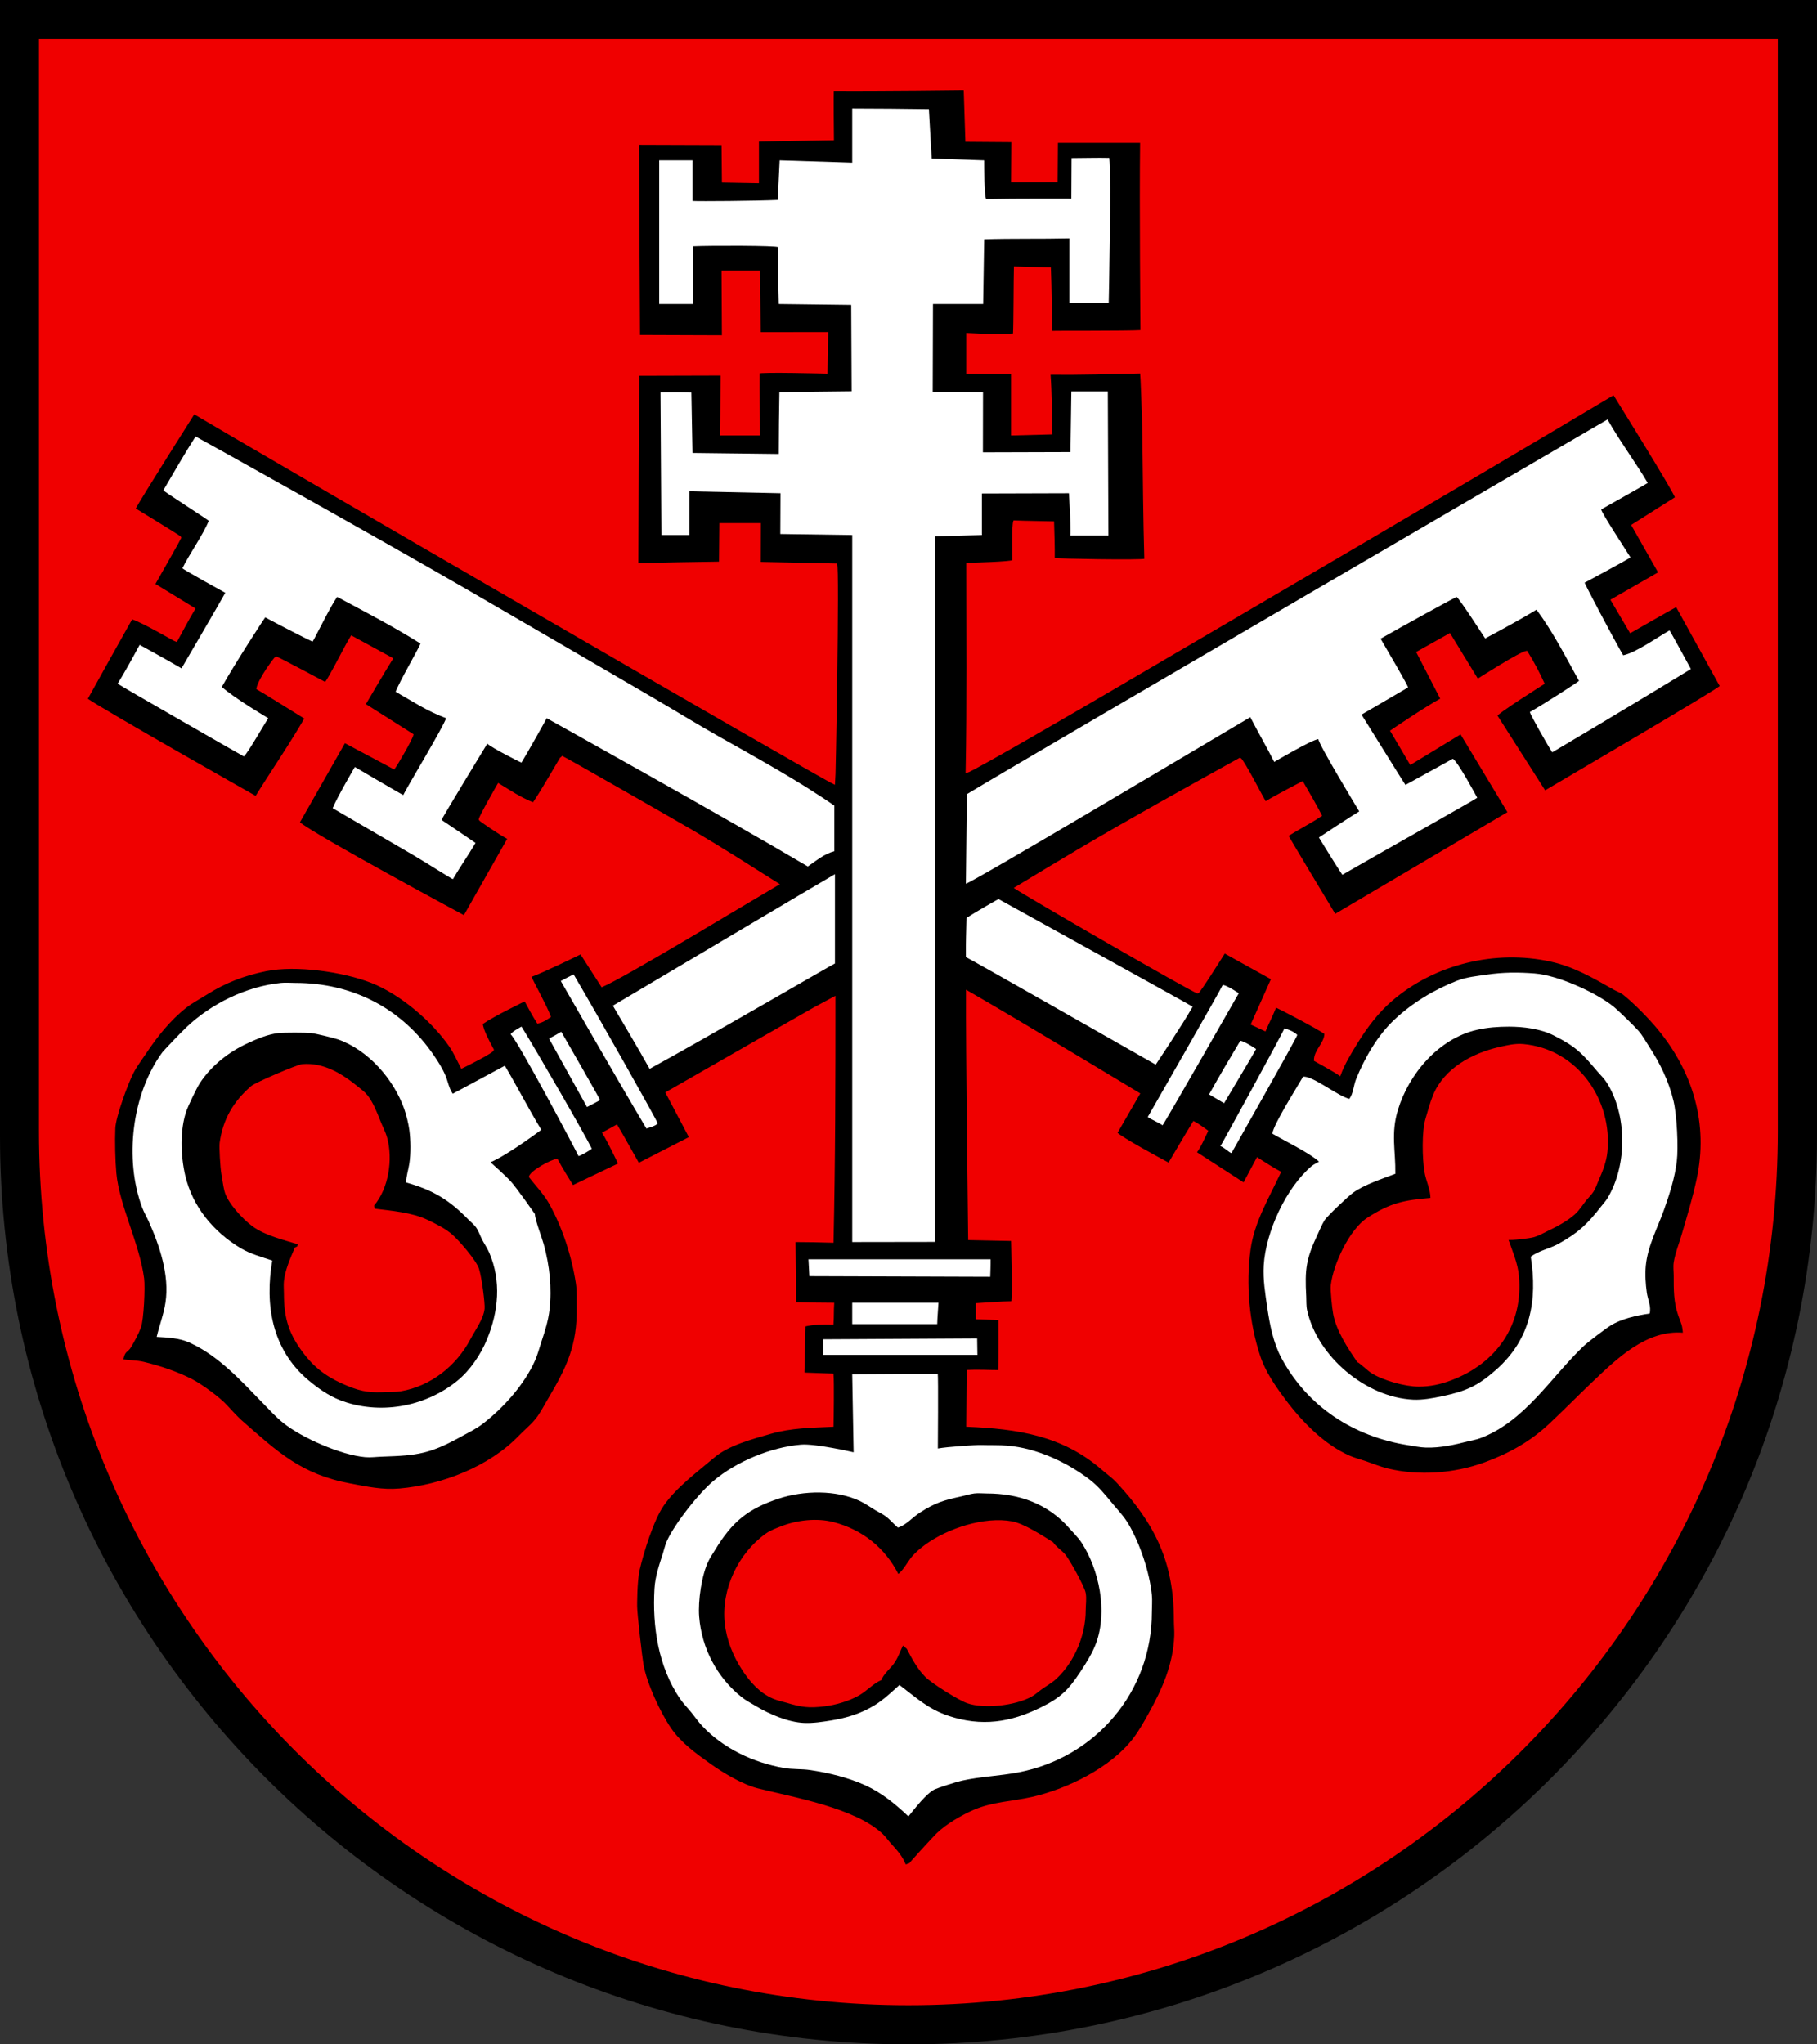<?xml version="1.0" encoding="iso-8859-1"?>
<!-- Generator: Adobe Illustrator 10.0, SVG Export Plug-In . SVG Version: 3.0.0 Build 77)  -->
<!DOCTYPE svg PUBLIC "-//W3C//DTD SVG 1.0//EN"    "http://www.w3.org/TR/2001/REC-SVG-20010904/DTD/svg10.dtd">
<svg  xmlns="http://www.w3.org/2000/svg" xmlns:xlink="http://www.w3.org/1999/xlink" xmlns:a="http://ns.adobe.com/AdobeSVGViewerExtensions/3.0/"
	 width="283.465" height="318.897" viewBox="0 0 283.465 318.897"
	 style="overflow:visible;enable-background:new 0 0 283.465 318.897" xml:space="preserve">
	<rect x="0" y="0" width="283.465" height="318.897" fill="#333333" stroke="none"/>
	<g id="CMYK_Wappen">
		<path style="fill-rule:evenodd;clip-rule:evenodd;" d="M0,0h283.465v177.165c0,78.278-63.455,141.732-141.732,141.732
			S0,255.443,0,177.165V0z"/>
		<g>
			<path style="fill-rule:evenodd;clip-rule:evenodd;fill:#FFFFFF;" d="M140.322,262.836c2.597,1.973,4.493,3.768,7.688,4.826
				c5.121,1.696,9.602,1.028,14.364-1.323c3.07-1.516,4.292-2.697,6.184-5.576c0.944-1.438,1.893-2.919,2.477-4.547
				c1.744-4.864,0.479-11.316-2.297-15.572c-0.532-0.817-1.253-1.495-1.891-2.227c-3.356-3.854-7.874-5.45-12.906-5.45
				c-0.651,0-1.307-0.081-1.957,0c-0.654,0.081-1.287,0.298-1.93,0.438c-2.831,0.619-4.143,0.988-6.617,2.592
				c-1.117,0.725-2.059,1.891-3.354,2.293c-0.673-0.573-1.243-1.271-1.957-1.794c-0.468-0.344-0.999-0.582-1.497-0.878
				c-0.814-0.483-1.58-1.045-2.437-1.455c-3.727-1.784-8.842-1.67-12.707-0.393c-4.841,1.602-7.264,3.61-9.911,7.97
				c-0.338,0.556-0.709,1.094-1.005,1.675c-1.111,2.186-1.693,6.33-1.497,8.773c0.393,4.903,2.769,9.467,6.629,12.542
				c0.679,0.54,1.457,0.937,2.197,1.382c2.122,1.28,5.07,2.545,7.567,2.646c1.401,0.056,2.802-0.162,4.181-0.385
				c2.465-0.4,4.706-1.08,6.843-2.406C137.89,265.097,139.107,263.943,140.322,262.836z M141.72,283.334
				c-2.041-1.925-4.191-3.703-6.77-4.865c-2.65-1.195-5.656-1.925-8.526-2.353c-1.391-0.208-2.808-0.089-4.193-0.339
				c-4.727-0.853-9.333-3.001-12.66-6.521c-0.629-0.666-1.142-1.424-1.718-2.134c-0.586-0.723-1.254-1.38-1.777-2.153
				c-3.383-5-4.316-11.244-3.974-17.168c0.11-1.904,0.743-3.703,1.318-5.503c0.215-0.673,0.354-1.372,0.659-2.014
				c1.306-2.756,4.855-7.274,7.188-9.252c3.592-3.045,8.966-5.278,13.658-5.683c2.307-0.199,8.245,1.189,8.245,1.189l-0.218-12.176
				l13.343-0.074c0.103,0.306,0.017,11.659,0.017,11.659c1.608-0.284,5.944-0.564,6.749-0.539c1.371,0.044,2.745-0.012,4.114,0.1
				c4.522,0.369,9.29,2.582,12.859,5.324c1.345,1.033,2.407,2.357,3.481,3.655c0.88,1.063,1.847,2.067,2.549,3.264
				c1.785,3.04,3.287,7.538,3.635,11.047c0.09,0.903,0,1.806,0,2.712c0,12.347-8.715,22.641-20.827,24.964
				c-2.92,0.561-5.925,0.649-8.826,1.296c-0.898,0.2-3.692,1.102-4.193,1.336C144.53,279.724,142.681,282.156,141.72,283.334z"/>
			<path style="fill-rule:evenodd;clip-rule:evenodd;fill:#FFFFFF;" d="M63.362,184.453c0.006-1.008,0.351-1.962,0.499-2.951
				c0.235-1.564,0.21-3.655,0-5.224c-0.13-0.977-0.47-2.36-0.798-3.29c-1.643-4.648-5.61-9.191-10.324-10.848
				c-0.577-0.203-3.393-0.908-4.233-0.997c-0.843-0.089-4.201-0.089-5.032,0c-1.621,0.174-3.299,0.882-4.772,1.556
				c-2.982,1.364-5.723,3.497-7.528,6.261c-0.545,0.835-1.862,3.681-2.057,4.228c-1.082,3.037-0.937,7.083-0.22,10.169
				c1.128,4.856,4.411,8.813,8.646,11.346c1.521,0.91,3.271,1.356,4.933,1.935c-1.194,6.932-0.02,13.858,5.564,18.597
				c1.453,1.233,3.176,2.464,4.959,3.157c6.105,2.372,13.265,1.121,18.331-2.991c2.005-1.627,3.677-4.115,4.646-6.474
				c1.797-4.369,2.255-9.1,0.347-13.525c-0.304-0.705-0.744-1.336-1.099-2.014c-0.35-0.669-0.565-1.434-1.038-2.034
				c-0.323-0.41-0.741-0.739-1.104-1.11C70.026,187.124,67.568,185.652,63.362,184.453z M83.451,189.378
				c-0.009,0.841,1.077,3.631,1.378,4.726c0.908,3.313,1.295,6.785,0.898,10.209c-0.197,1.702-0.697,3.288-1.238,4.905
				c-0.34,1.018-0.599,2.068-1.038,3.051c-1.669,3.732-4.94,7.375-8.167,9.85c-0.989,0.759-2.109,1.293-3.195,1.895
				c-4.998,2.766-6.832,3.027-12.521,3.21c-0.859,0.028-1.716,0.155-2.576,0.08c-3.771-0.33-9.915-3.004-12.859-5.384
				c-1.126-0.909-2.095-1.99-3.103-3.024c-3.432-3.522-6.9-7.376-11.455-9.458c-1.565-0.716-3.435-0.804-5.132-0.897
				c0.427-1.796,1.105-3.554,1.378-5.384c0.631-4.243-0.917-8.846-2.636-12.662c-0.32-0.71-0.725-1.383-0.998-2.114
				c-2.824-7.52-1.634-17.732,3.154-24.247c0.147-0.199,2.549-2.747,3.675-3.828c3.888-3.738,9.425-6.435,14.816-6.979
				c0.747-0.075,1.489,0,2.236,0c8.941,0,16.628,3.962,21.666,11.366c0.654,0.96,1.307,1.997,1.758,3.07
				c0.405,0.966,0.534,1.966,1.138,2.852l8.128-4.376c1.875,3.158,3.779,6.862,5.69,9.999c0,0-5.114,3.85-7.928,5.064
				c0,0,2.238,1.983,3.136,2.951C80.555,185.222,83.451,189.378,83.451,189.378z"/>
			<path style="fill-rule:evenodd;clip-rule:evenodd;fill:#FFFFFF;" d="M238.808,196.038c1.302-0.982,2.948-1.248,4.354-2.034
				c3.147-1.762,4.476-3.063,6.649-5.842c0.331-0.423,0.7-0.813,0.979-1.276c3.094-5.151,3.078-12.992-0.16-18.065
				c-0.396-0.621-0.944-1.122-1.418-1.681c-2.45-2.894-3.349-3.872-6.849-5.636c-2.032-1.025-4.699-1.356-6.956-1.356
				c-1.676,0-3.368,0.122-5.006,0.499c-5.948,1.367-10.599,6.815-12.32,12.502c-1.118,3.693-0.344,6.296-0.399,9.95
				c-1.965,0.738-4.874,1.713-6.57,2.931c-0.747,0.538-4.076,3.666-4.492,4.347c-0.406,0.664-0.693,1.398-1.025,2.1
				c-1.852,3.919-2.042,5.478-1.811,9.764c0.039,0.717-0.016,1.448,0.14,2.154c1.594,7.209,9.166,13.6,16.555,13.938
				c1.476,0.067,3.046-0.229,4.486-0.532c3.764-0.791,5.609-1.616,8.5-4.187C238.79,208.874,239.878,202.833,238.808,196.038z
				 M257.358,204.892c-2.049,0.313-4.348,0.793-6.131,1.894c-0.625,0.386-3.475,2.524-4.232,3.25
				c-5.124,4.909-9.151,11.726-16.096,14.316c-0.605,0.226-1.252,0.317-1.877,0.479c-2.105,0.545-4.361,1.04-6.549,0.977
				c-0.948-0.027-1.882-0.232-2.816-0.378c-8.432-1.324-15.643-5.967-19.729-13.56c-1.277-2.373-1.832-5.211-2.217-7.856
				c-0.319-2.193-0.695-4.416-0.559-6.64c0.317-5.2,3.464-12.08,7.468-15.473c0.318-0.27,0.798-0.467,1.158-0.698
				c-1.437-1.333-5.375-3.246-7.288-4.367c0.219-1.514,3.807-7.158,4.792-8.874c1.39-0.256,5.446,3.038,7.229,3.45
				c0.636-0.878,0.652-2.116,1.059-3.111c1.357-3.326,3.336-6.781,5.971-9.252c2.798-2.625,6.193-4.674,9.765-6.062
				c1.503-0.584,3.11-0.724,4.692-0.957c2.518-0.371,4.864-0.375,7.408-0.179c3.593,0.277,9.432,2.894,12.261,5.125
				c0.717,0.564,3.348,3.125,3.954,3.828c0.645,0.748,1.119,1.63,1.657,2.453c1.723,2.633,3.092,5.458,3.814,8.534
				c0.51,2.172,0.765,7.147,0.499,9.372c-0.307,2.569-1.134,5.127-1.997,7.558c-1.02,2.872-2.54,5.633-2.835,8.713
				c-0.13,1.354-0.033,2.88,0.159,4.227C257.069,202.709,257.636,203.83,257.358,204.892z"/>
			<path style="fill-rule:evenodd;clip-rule:evenodd;fill:#FFFFFF;" d="M128.421,211.352h24.063l-0.041-2.572
				c-0.687,0.013-24.021,0.134-24.021,0.134V211.352z"/>
			<path style="fill-rule:evenodd;clip-rule:evenodd;fill:#FFFFFF;" d="M132.953,206.546h13.26c0.023-1.104,0.143-2.224,0.199-3.33
				h-13.459V206.546z"/>
			<path style="fill-rule:evenodd;clip-rule:evenodd;fill:#FFFFFF;" d="M126.264,199.069l28.22,0.095c0,0,0.078-2.057,0.057-2.727
				h-28.416C126.188,197.313,126.208,198.192,126.264,199.069z"/>
			<path style="fill-rule:evenodd;clip-rule:evenodd;fill:#FFFFFF;" d="M132.953,193.745c3.222-0.005,12.905-0.019,12.905-0.019
				l0.063-110.063l7.261-0.205v-6.48l13.577-0.04c0,0,0.412,6.663,0.199,6.6h5.963l-0.09-22.473h-5.691L167,70.518l-13.658,0.04
				l0.017-9.394l-7.845-0.058l0.04-13.679h7.828l0.159-10.109c4.433-0.14,8.867-0.036,13.3-0.14v10.09h6.13
				c0,0,0.43-19.697,0.088-22.629c-1.73-0.052-4.156,0.026-5.888,0.025l-0.031,6.333c0,0-8.867-0.036-13.299,0.06
				c-0.303-0.662-0.289-4.993-0.3-6.042l-8.187-0.279l-0.439-7.716c-3.987-0.053-7.975-0.1-11.962-0.1v8.455l-11.322-0.359
				l-0.299,6.182c-3.388,0.158-12.255,0.229-13.3,0.159v-6.341h-5.191v22.412h5.331c-0.078-3.004-0.04-6.008-0.04-9.013
				c2.748-0.125,13.021-0.115,13.26,0.14c-0.026,2.958,0.019,5.917,0.1,8.873l11.303,0.14l0.064,13.472
				c-0.353,0.015-11.268,0.127-11.268,0.127c-0.052,3.217-0.1,6.434-0.1,9.651l-13.459-0.16c-0.032-1.854-0.174-9.418-0.174-9.418
				c-1.497-0.057-3.319-0.058-4.818-0.033l0.14,22.253h4.354V76.64l14.226,0.299l-0.027,6.36l11.222,0.16V193.745z"/>
			<path style="fill-rule:evenodd;clip-rule:evenodd;fill:#FFFFFF;" d="M90.259,180.339c0.627-0.197,2.092-1.1,2.059-1.17
				c-1.006-2.072-8.344-14.809-10.959-19.03c0,0-1.508,0.783-1.701,1.204C80.669,162.132,89.711,179.192,90.259,180.339z"/>
			<path style="fill-rule:evenodd;clip-rule:evenodd;fill:#FFFFFF;" d="M192.12,179.867c0,0,10.24-18.071,10.265-18.424
				c-0.536-0.557-1.285-0.795-1.997-1.037c-0.207,0.606-10.129,18.733-10.029,18.433
				C190.451,178.561,191.945,179.932,192.12,179.867z"/>
			<path style="fill-rule:evenodd;clip-rule:evenodd;fill:#FFFFFF;" d="M100.844,176.039c0.462-0.154,1.409-0.381,1.757-0.798
				c0.014-0.282-9.793-17.632-13.119-23.25c-0.674,0.33-1.328,0.697-1.997,1.037C87.484,153.028,96.38,168.541,100.844,176.039z"/>
			<path style="fill-rule:evenodd;clip-rule:evenodd;fill:#FFFFFF;" d="M181.358,175.539c0.168-0.059,11.9-20.6,11.9-20.6
				s-1.63-1.125-2.496-1.313c-0.099,0.371-11.704,20.613-11.704,20.613C179.444,174.563,180.976,175.211,181.358,175.539z"/>
			<path style="fill-rule:evenodd;clip-rule:evenodd;fill:#FFFFFF;" d="M91.578,172.689l2.037-1.077
				c0.028-0.131-6.057-10.673-6.057-10.673c-0.486,0.309-1.396,0.805-1.911,1.062L91.578,172.689z"/>
			<path style="fill-rule:evenodd;clip-rule:evenodd;fill:#FFFFFF;" d="M190.963,172.091c0,0,4.995-8.359,4.995-8.452
				c0,0-1.699-1.174-2.459-1.299c-1.664,2.771-3.294,5.545-4.873,8.375L190.963,172.091z"/>
			<path style="fill-rule:evenodd;clip-rule:evenodd;fill:#FFFFFF;" d="M101.343,166.727c9.352-5.109,28.744-16.42,28.915-16.43
				v-13.938c-0.255,0.104-34.646,20.518-34.646,20.518C97.536,160.15,99.495,163.411,101.343,166.727z"/>
			<path style="fill-rule:evenodd;clip-rule:evenodd;fill:#FFFFFF;" d="M180.299,166.069c0,0,4.177-6.222,5.76-9.03
				c-0.074-0.114-30.281-16.792-30.281-16.792c-0.025-0.014-3.483,1.963-4.992,2.931c-0.052,2.035-0.126,4.087-0.1,6.122
				C151.005,149.396,173.294,162.072,180.299,166.069z"/>
			<path style="fill-rule:evenodd;clip-rule:evenodd;fill:#FFFFFF;" d="M150.686,137.854c1.764-0.645,34.237-19.995,44.37-25.981
				c1.203,2.347,2.545,4.627,3.734,6.979c0,0,5.922-3.504,6.89-3.549c0.02,0.806,6.37,11.266,6.37,11.266
				c-1.327,0.779-6.291,4.071-6.291,4.071c1.121,1.83,2.469,4.031,3.654,5.819c5.941-3.429,20.991-11.882,21.045-12.02
				c0,0-3.032-5.682-3.812-6.085c-2.325,1.319-5.054,2.784-7.388,4.085c-0.027,0.015-6.85-10.965-6.85-10.965l7.249-4.235
				c0.048-0.251-2.968-5.354-4.274-7.609c3.648-2.096,11.718-6.494,11.861-6.521c0.591,0.495,4.056,5.888,4.453,6.48
				c0,0,5.582-2.962,8.008-4.486c2.56,3.437,4.555,7.372,6.63,11.106c-0.086,0.133-5.149,3.426-7.668,4.865
				c0.054,0.35,2.388,4.544,3.494,6.281c7.149-4.21,21.601-12.943,21.626-13.001c0,0-3.281-6.044-3.33-6.017
				c-1.861,1.049-5.282,3.494-7.233,3.883c-2.068-3.621-6.061-11.27-6.011-11.326c0,0,7.035-3.764,7.145-3.958
				c-0.657-1.083-4.366-6.687-4.568-7.468c0,0,7.289-4.097,7.269-4.132c-1.797-3.06-4.546-6.806-6.27-9.905
				c0,0-87.474,50.951-99.943,58.443L150.686,137.854z"/>
			<path style="fill-rule:evenodd;clip-rule:evenodd;fill:#FFFFFF;" d="M51.9,126.07l12.54,7.298
				c1.968,1.145,6.09,3.794,6.218,3.771c1.048-1.801,2.472-3.85,3.527-5.646c0,0-3.567-2.451-5.292-3.589
				C68.857,127.745,76.022,116,76.022,116c0.574,0.592,5.155,2.938,5.332,2.951c0.756-1.209,3.863-6.73,3.934-6.919
				c0,0,27.824,15.486,40.736,23.13c1.28-0.875,2.607-1.99,4.134-2.373v-7.119c-5.475-3.811-12.206-7.507-18.052-10.807
				c-3.466-1.956-6.897-4.081-10.344-6.088c-9.624-5.605-19.24-11.219-28.875-16.802c-13.903-8.057-42.31-23.888-42.374-23.888
				c-1.771,2.751-3.368,5.58-5.032,8.395c0.033,0.16,7.105,4.684,7.077,4.759c-0.767,2.004-3.114,5.356-4.101,7.4
				c0.031,0.168,6.688,3.833,6.688,3.833c-0.573,1.086-6.829,11.784-6.829,11.784c-2.132-1.25-6.529-3.669-6.529-3.669
				c-1.097,2.029-2.225,4.101-3.436,6.062c0.076,0.127,19.621,11.346,19.689,11.346c0.582-0.442,3.098-4.912,3.816-5.955
				c0,0-5.306-3.126-7.251-4.892c2.04-3.642,6.739-10.864,6.77-10.848c2.332,1.271,7.259,3.776,7.389,3.789
				c0.341-0.474,2.775-5.504,3.834-6.979c4.445,2.384,8.727,4.592,12.999,7.278c-0.283,0.797-3.314,5.976-3.873,7.518
				c2.756,1.567,4.861,3.001,7.867,4.127c-0.354,1.271-6.26,10.996-6.67,11.984c-0.193-0.039-7.146-4.129-7.564-4.377
				C55.358,119.639,52.604,124.343,51.9,126.07z"/>
		</g>
		<g>
			
				<path style="fill-rule:evenodd;clip-rule:evenodd;fill:#F00000;stroke:#F00000;stroke-width:0.283;stroke-miterlimit:3.864;" d="
				M141.221,291.011l0.738-0.259c0.176-0.277,3.624-4.048,4.254-4.666c1.45-1.424,3.903-2.843,5.771-3.649
				c2.859-1.234,6.022-1.315,9.026-1.994c5.539-1.25,12.345-4.58,15.854-9.152c0.94-1.225,1.694-2.588,2.443-3.935
				c2.148-3.861,3.852-7.709,4.027-12.196c0.031-0.822-0.061-1.638-0.061-2.459c0-9.028-2.914-15.003-8.966-21.528
				c-0.718-0.773-1.589-1.378-2.383-2.067c-6.143-5.328-13.242-6.361-21.04-6.687l0.072-8.58c1.464-0.076,3.455,0.024,4.92,0.025
				c0.078-2.691,0.039-5.384,0.039-8.075l-3.534-0.14v-2.233c1.83-0.104,3.658-0.271,5.491-0.299c0.29-0.333,0-9.671,0-9.671
				l-6.689-0.14c0,0-0.391-30.355-0.339-38.683c8.963,5.157,26.857,15.992,26.857,15.992l-3.534,6.121
				c0.778,0.813,6.772,4.045,8.189,4.803c0,0,2.644-4.507,3.871-6.497c0.673,0.332,2.098,1.396,2.098,1.396
				c-0.399,0.814-1.245,2.75-1.798,3.33l7.529,4.872l2.096-3.935c1.157,0.752,2.328,1.484,3.534,2.154
				c-1.816,3.905-4.137,7.703-4.732,12.043c-0.746,5.439-0.21,11.392,1.498,16.61c0.832,2.543,2.383,4.752,3.967,6.879
				c2.576,3.459,6.086,7.064,10.091,8.813c0.804,0.351,1.655,0.561,2.483,0.844c1.144,0.392,2.271,0.863,3.447,1.15
				c4.896,1.193,10.449,0.779,15.156-0.938c3.835-1.398,7.154-3.23,10.164-6.042c2.263-2.113,4.431-4.334,6.676-6.467
				c3.849-3.653,8.479-8.253,14.252-7.71c-0.107-1.505-0.26-1.523-0.739-2.892c-0.729-2.077-0.699-3.995-0.699-6.154
				c0-0.688-0.107-1.374,0-2.061c0.226-1.431,0.811-2.858,1.219-4.247c0.847-2.885,1.724-5.793,2.356-8.733
				c1.849-8.603-0.523-16.719-6.071-23.449c-1.393-1.69-3.775-4.145-5.491-5.483c-0.416-0.325-0.941-0.48-1.397-0.738
				c-3.277-1.848-6.217-3.607-9.965-4.427c-8.613-1.883-18.126,0.394-24.821,6.162c-2.192,1.889-3.938,4.229-5.451,6.68
				c-0.983,1.594-1.962,3.202-2.615,4.965c-0.603-0.465-3.895-2.273-3.895-2.273c0.016-1.591,1.622-2.598,1.638-4.188
				c-0.905-0.692-7.519-4.187-7.768-4.187c-0.489,1.254-1.108,2.452-1.638,3.688l-2.057-0.957l3.154-7.059l-7.428-4.127
				c0,0-3.973,6.328-4.164,6.277c-0.964-0.253-26.054-14.747-28.445-16.327c1.621-0.996,8.262-4.976,9.965-5.982
				c8.168-4.822,16.784-9.594,25.08-14.191c0.472,0.225,3.384,5.901,3.935,6.834c1.812-1.096,5.791-3.15,5.791-3.15
				c0.565,0.951,2.52,4.39,2.896,5.184c-1.715,1.152-3.48,2.018-5.221,3.132c0.03,0.198,7.396,12.4,7.396,12.4l27.104-16
				l-7.454-12.374l-7.846,4.774l-3.017-5.113c0,0,5.22-3.569,7.827-4.985l-3.754-7.278l5.043-2.825l4.343,7.112
				c0,0,6.678-4.275,7.668-4.387c0.988,1.586,1.861,3.244,2.636,4.945c0,0-7.461,4.701-7.347,5.03
				c0.009,0.024,7.546,11.838,7.546,11.838c3.133-1.866,27.555-16.139,27.454-16.438l-6.899-12.5
				c-0.122-0.015-7.195,4.054-7.195,4.054l-2.936-4.984l7.431-4.27l-4.2-7.4l6.8-4.3c0.081-0.488-9.69-16.174-9.69-16.174
				c-25.645,15.294-51.928,30.625-77.685,45.725c-5.474,3.208-22.178,12.939-23.298,13.257c0.212-10.833,0.101-21.669,0.101-32.502
				c1.054-0.038,6.688-0.178,7.188-0.458c-0.006-1.118-0.12-5.413,0.14-6.162c2.029,0.077,4.061,0.087,6.091,0.14
				c0.054,1.907,0.126,3.814,0.1,5.723c0.332,0.1,13.607,0.349,14.258,0.1c-0.182-6.429-0.23-12.858-0.309-19.288
				c-0.038-3.045-0.293-9.674-0.351-9.884c-4.752,0.106-9.505,0.253-14.258,0.2c0.219,3.099,0.229,6.208,0.3,9.312l-6.171,0.159
				v-9.571c-2.33,0.026-4.659-0.039-6.988-0.04v-6.082c2.427,0.118,4.861,0.238,7.288,0.06c0.093-1.497,0.084-8.46,0.14-10.448
				l5.491,0.14c0.131,3.302,0.146,6.606,0.2,9.91c0.266-0.037,12.017,0.027,14.054-0.116c0,0-0.178-19.944-0.056-29.495h-13.1
				l-0.045,6.145l-6.984,0.017l0.047-6.267l-7.176-0.054l-0.262-8.071c0,0-13.647,0.171-20.525,0.115c-0.086,0.131,0,7.71,0,7.71
				l-11.699,0.2v6.5l-5.5-0.1l-0.054-5.855l-13.146-0.044c0,0,0.124,29.637,0.147,29.954l13.053,0.046l-0.054-10.096h5.731
				l0.1,9.611l10.522-0.015l-0.101,6.2c0,0-10.438-0.272-10.6,0c-0.054,3.024,0.077,6.623,0.078,9.647h-5.931l0.053-9.347
				l-12.953,0.036c-0.053,0.203-0.159,29.511-0.159,29.511c4.286-0.105,8.572-0.186,12.859-0.239l0.053-6.007h6.2l-0.022,6.047
				l11.922,0.253c0.393,0.355-0.23,33.879-0.3,34.183c-2.465-1.103-92.435-53.303-99.899-57.783c0,0-8.54,13.49-9.27,14.932
				c0,0,7.19,4.367,7.169,4.468c-0.032,0.155-3.74,6.672-4.1,7.3l6.256,3.825c-0.994,1.64-1.863,3.351-2.796,5.025
				c-0.231-0.049-5.223-3.018-6.969-3.549c-1.237,2.185-5.926,10.581-7.029,12.602c2.224,1.603,26.331,15.274,26.419,15.274
				c2.399-3.87,5.453-8.328,7.719-12.276c0,0-7.062-4.395-7.52-4.633c0.31-1.573,2.844-4.887,2.92-4.867
				c0.441,0.115,7.704,4.01,7.704,4.01c0.683-0.771,3.137-5.778,4.073-7.258l6.322,3.448c-1.193,1.884-4.266,7.14-4.266,7.14
				l7.469,4.726c-0.113,0.644-2.39,4.551-2.896,5.244l-7.707-4.109l-7.15,12.564c2.436,2.071,25.82,14.636,25.82,14.636
				l6.889-12.143c-1.448-0.767-4.471-2.85-4.493-2.951c-0.065-0.306,2.936-5.523,2.936-5.523c1.785,1.079,3.491,2.241,5.452,2.991
				c1.552-2.252,4.363-7.294,4.446-7.273c0.298,0.073,18.752,10.643,20.474,11.66c4.478,2.646,8.864,5.438,13.26,8.215
				c-5.805,3.397-23.942,14.412-27.477,15.912l-3.295-5.125c0,0-6.094,2.976-7.868,3.589c0.129,0.531,2.413,4.559,3.035,6.281
				c-0.595,0.405-1.176,0.801-1.896,0.938c-0.711-1.133-1.349-2.31-1.978-3.489c0,0-4.881,2.33-6.729,3.629
				c0.04,1.047,1.182,3.072,1.698,4.048c0.477,0.243-4.853,2.831-4.853,2.831c-0.601-1.136-1.101-2.331-1.838-3.39
				c-2.768-3.979-7.687-8.17-12.221-9.95c-4.431-1.74-11.819-2.794-16.494-1.834c-3.421,0.702-6.362,1.818-9.306,3.688
				c-1.064,0.677-2.198,1.253-3.194,2.034c-2.488,1.95-4.538,4.53-6.283,7.145c-0.684,1.023-1.44,2.006-2.004,3.104
				c-0.883,1.721-2.753,6.821-2.836,8.654c-0.089,1.991-0.018,5.034,0.16,7.019c0.448,5.014,3.628,11.042,4.333,16.43
				c0.178,1.358-0.047,6.417-0.499,7.617c-0.377,1.001-0.955,2.068-1.498,2.991c-0.548,0.933-0.964,0.464-1.258,2.133
				c1.096,0.17,2.212,0.139,3.295,0.399c2.528,0.606,5.216,1.501,7.528,2.691c1.508,0.777,4.389,2.867,5.491,4.128
				c0.275,0.314,1.702,1.83,2.17,2.24c5.658,4.953,9.313,8.475,17.1,9.923c2.615,0.486,4.96,1.008,7.648,0.777
				c6.627-0.567,14.046-3.421,18.704-8.261c0.98-1.019,2.149-1.92,2.962-3.084c0.583-0.836,1.052-1.749,1.571-2.625
				c2.954-4.981,4.662-8.456,4.546-14.45c-0.024-1.247,0.063-2.504-0.127-3.742c-0.641-4.202-2.082-8.658-4.133-12.383
				c-0.857-1.557-2.113-2.832-3.195-4.228c0.259-0.869,3.331-2.537,4.233-2.651c0.761,1.41,1.608,2.77,2.456,4.127l7.269-3.469
				c0,0-1.696-3.561-2.496-4.826l2.097-1.156c1.158,1.979,3.395,5.982,3.395,5.982l8.053-4.123l-3.68-6.983
				c6.08-3.5,26.136-14.969,26.22-14.975c0,12.742-0.013,25.486-0.3,38.224c-1.977-0.053-3.954-0.099-5.931-0.1
				c0.052,3.217,0.06,6.434,0.06,9.651c1.99,0.055,3.98,0.1,5.971,0.1c-0.072,1.042-0.022,2.088-0.1,3.13
				c-1.47-0.042-2.935-0.038-4.373,0.299l-0.167,7.454l4.54,0.163c0.104,1.295,0.032,6.637,0,8.016
				c-3.239,0.152-6.526,0.187-9.665,1.097c-2.89,0.837-6.582,1.777-8.875,3.724c-2.652,2.251-5.883,4.617-7.9,7.5
				c-1.602,2.29-3.168,7.354-3.8,10.1c-0.429,1.866-0.399,5.7-0.399,5.7c-0.007,1.194,0.814,8.127,0.986,9.106
				c0.516,2.945,2.629,7.526,4.333,10.01c1.579,2.304,3.89,3.96,6.124,5.557c2.054,1.468,5.091,3.287,7.534,3.895
				c5.616,1.398,15.188,3.064,19.39,7.079c0.451,0.431,0.805,0.951,1.219,1.416C139.84,288.721,140.669,289.573,141.221,291.011z
				 M6.219,6.26h270.99v170.218c0,75.208-60.662,136.174-135.495,136.174S6.219,251.686,6.219,176.478V6.26z"/>
			
				<path style="fill-rule:evenodd;clip-rule:evenodd;fill:#F00000;stroke:#F00000;stroke-width:0.283;stroke-miterlimit:3.864;" d="
				M137.427,261.939c0.188-0.751,1.41-1.824,1.896-2.493c0.658-0.904,1-2,1.498-2.991l0.759,0.658
				c0.79,1.521,1.627,3.091,2.835,4.327c0.985,1.008,5.134,3.608,6.471,4.088c2.688,0.964,7.505,0.365,9.984-0.997
				c0.536-0.295,0.984-0.72,1.478-1.077c0.817-0.593,1.721-1.073,2.456-1.774c2.733-2.607,4.433-6.7,4.433-10.468
				c0-0.902,0.165-1.816,0-2.712c-0.18-0.977-2.532-5.243-3.234-6.022c-0.443-0.491-1.53-1.29-1.798-1.794
				c-1.586-1.009-4.545-2.9-6.33-3.23c-4.284-0.792-9.969,1.084-13.419,3.589c-0.737,0.536-1.508,1.177-2.097,1.875
				c-0.604,0.717-1.494,2.399-2.276,2.792c-2.073-4.151-5.622-6.992-10.11-8.148c-2.528-0.651-5.586-0.309-8.001,0.631
				c-0.831,0.324-1.706,0.633-2.437,1.157c-4.262,3.054-6.887,8.569-6.33,13.838c0.272,2.58,1.286,5.076,2.696,7.238
				c1.178,1.807,2.708,3.544,4.732,4.407c0.7,0.298,1.45,0.441,2.177,0.658c2.256,0.674,3.385,0.835,5.811,0.538
				c1.724-0.211,3.826-0.826,5.332-1.695C135.173,263.627,136.13,262.518,137.427,261.939z"/>
			
				<path style="fill-rule:evenodd;clip-rule:evenodd;fill:#F00000;stroke:#F00000;stroke-width:0.283;stroke-miterlimit:3.864;" d="
				M58.47,188.681c-0.192-0.18-0.271-0.44-0.239-0.698c2.261-2.651,2.938-7.14,2.037-10.448c-0.245-0.897-0.694-1.725-1.038-2.585
				c-0.536-1.34-1.105-2.848-1.997-3.995c-0.415-0.533-0.979-0.933-1.498-1.356c-2.428-1.981-5.271-3.746-8.566-3.469
				c-0.766,0.064-7.261,2.849-7.888,3.39c-2.754,2.377-4.36,5.125-4.872,8.733c-0.097,0.678,0.095,3.878,0.259,4.786
				c0.163,0.896,0.259,1.807,0.479,2.692c0.453,1.814,2.805,4.318,4.294,5.424c1.944,1.443,4.92,2.142,7.229,2.851l-0.2,0.539
				l-0.359,0.159c-0.684,1.626-1.487,3.397-1.677,5.165c-0.066,0.615,0,1.231,0,1.848c0,3.957,0.774,6.419,3.228,9.551
				c1.849,2.359,3.904,3.691,6.656,4.812c2.343,0.954,3.601,1.036,6.091,0.917c0.684-0.033,1.379,0.015,2.057-0.1
				c4.65-0.784,8.633-3.935,10.803-8.069c0.717-1.363,2.032-3.141,2.191-4.687c0.08-0.772-0.445-4.904-0.873-6.207
				c-0.409-1.247-3.054-4.302-4.094-5.225c-1.086-0.962-2.625-1.71-3.934-2.333C64.217,189.262,61.037,189.007,58.47,188.681z"/>
			
				<path style="fill-rule:evenodd;clip-rule:evenodd;fill:#F00000;stroke:#F00000;stroke-width:0.283;stroke-miterlimit:3.864;" d="
				M235.134,193.247c0.596,0.147,3.464-0.212,4.133-0.399c0.702-0.195,1.337-0.572,1.99-0.884c1.47-0.7,3.122-1.556,4.34-2.646
				c0.722-0.645,1.209-1.49,1.817-2.233c0.355-0.435,0.773-0.822,1.078-1.296c0.323-0.501,0.497-1.093,0.739-1.635
				c0.637-1.43,1.24-2.914,1.397-4.486c0.808-8.092-4.651-15.912-12.999-16.67c-1.271-0.115-2.546,0.195-3.774,0.479
				c-4.131,0.955-8.45,3.275-10.145,7.378c-0.487,1.18-0.81,2.448-1.178,3.669c-0.601,1.989-0.51,6.197-0.16,8.275
				c0.242,1.437,0.937,2.698,0.938,4.187c-4.215,0.361-6.313,0.745-9.924,3.091c-2.754,1.788-5.257,7.188-5.632,10.389
				c-0.095,0.817,0.199,3.536,0.359,4.427c0.465,2.581,2.256,5.338,3.734,7.478c0.349,0.125,1.588,1.318,2.137,1.675
				c1.751,1.136,5.241,2.113,7.329,2.113c1.804,0,3.357-0.346,5.025-0.97c7.002-2.623,11.171-8.545,10.49-16.118
				C236.651,197.075,235.791,195.12,235.134,193.247z"/>
		</g>
	</g>
</svg>
